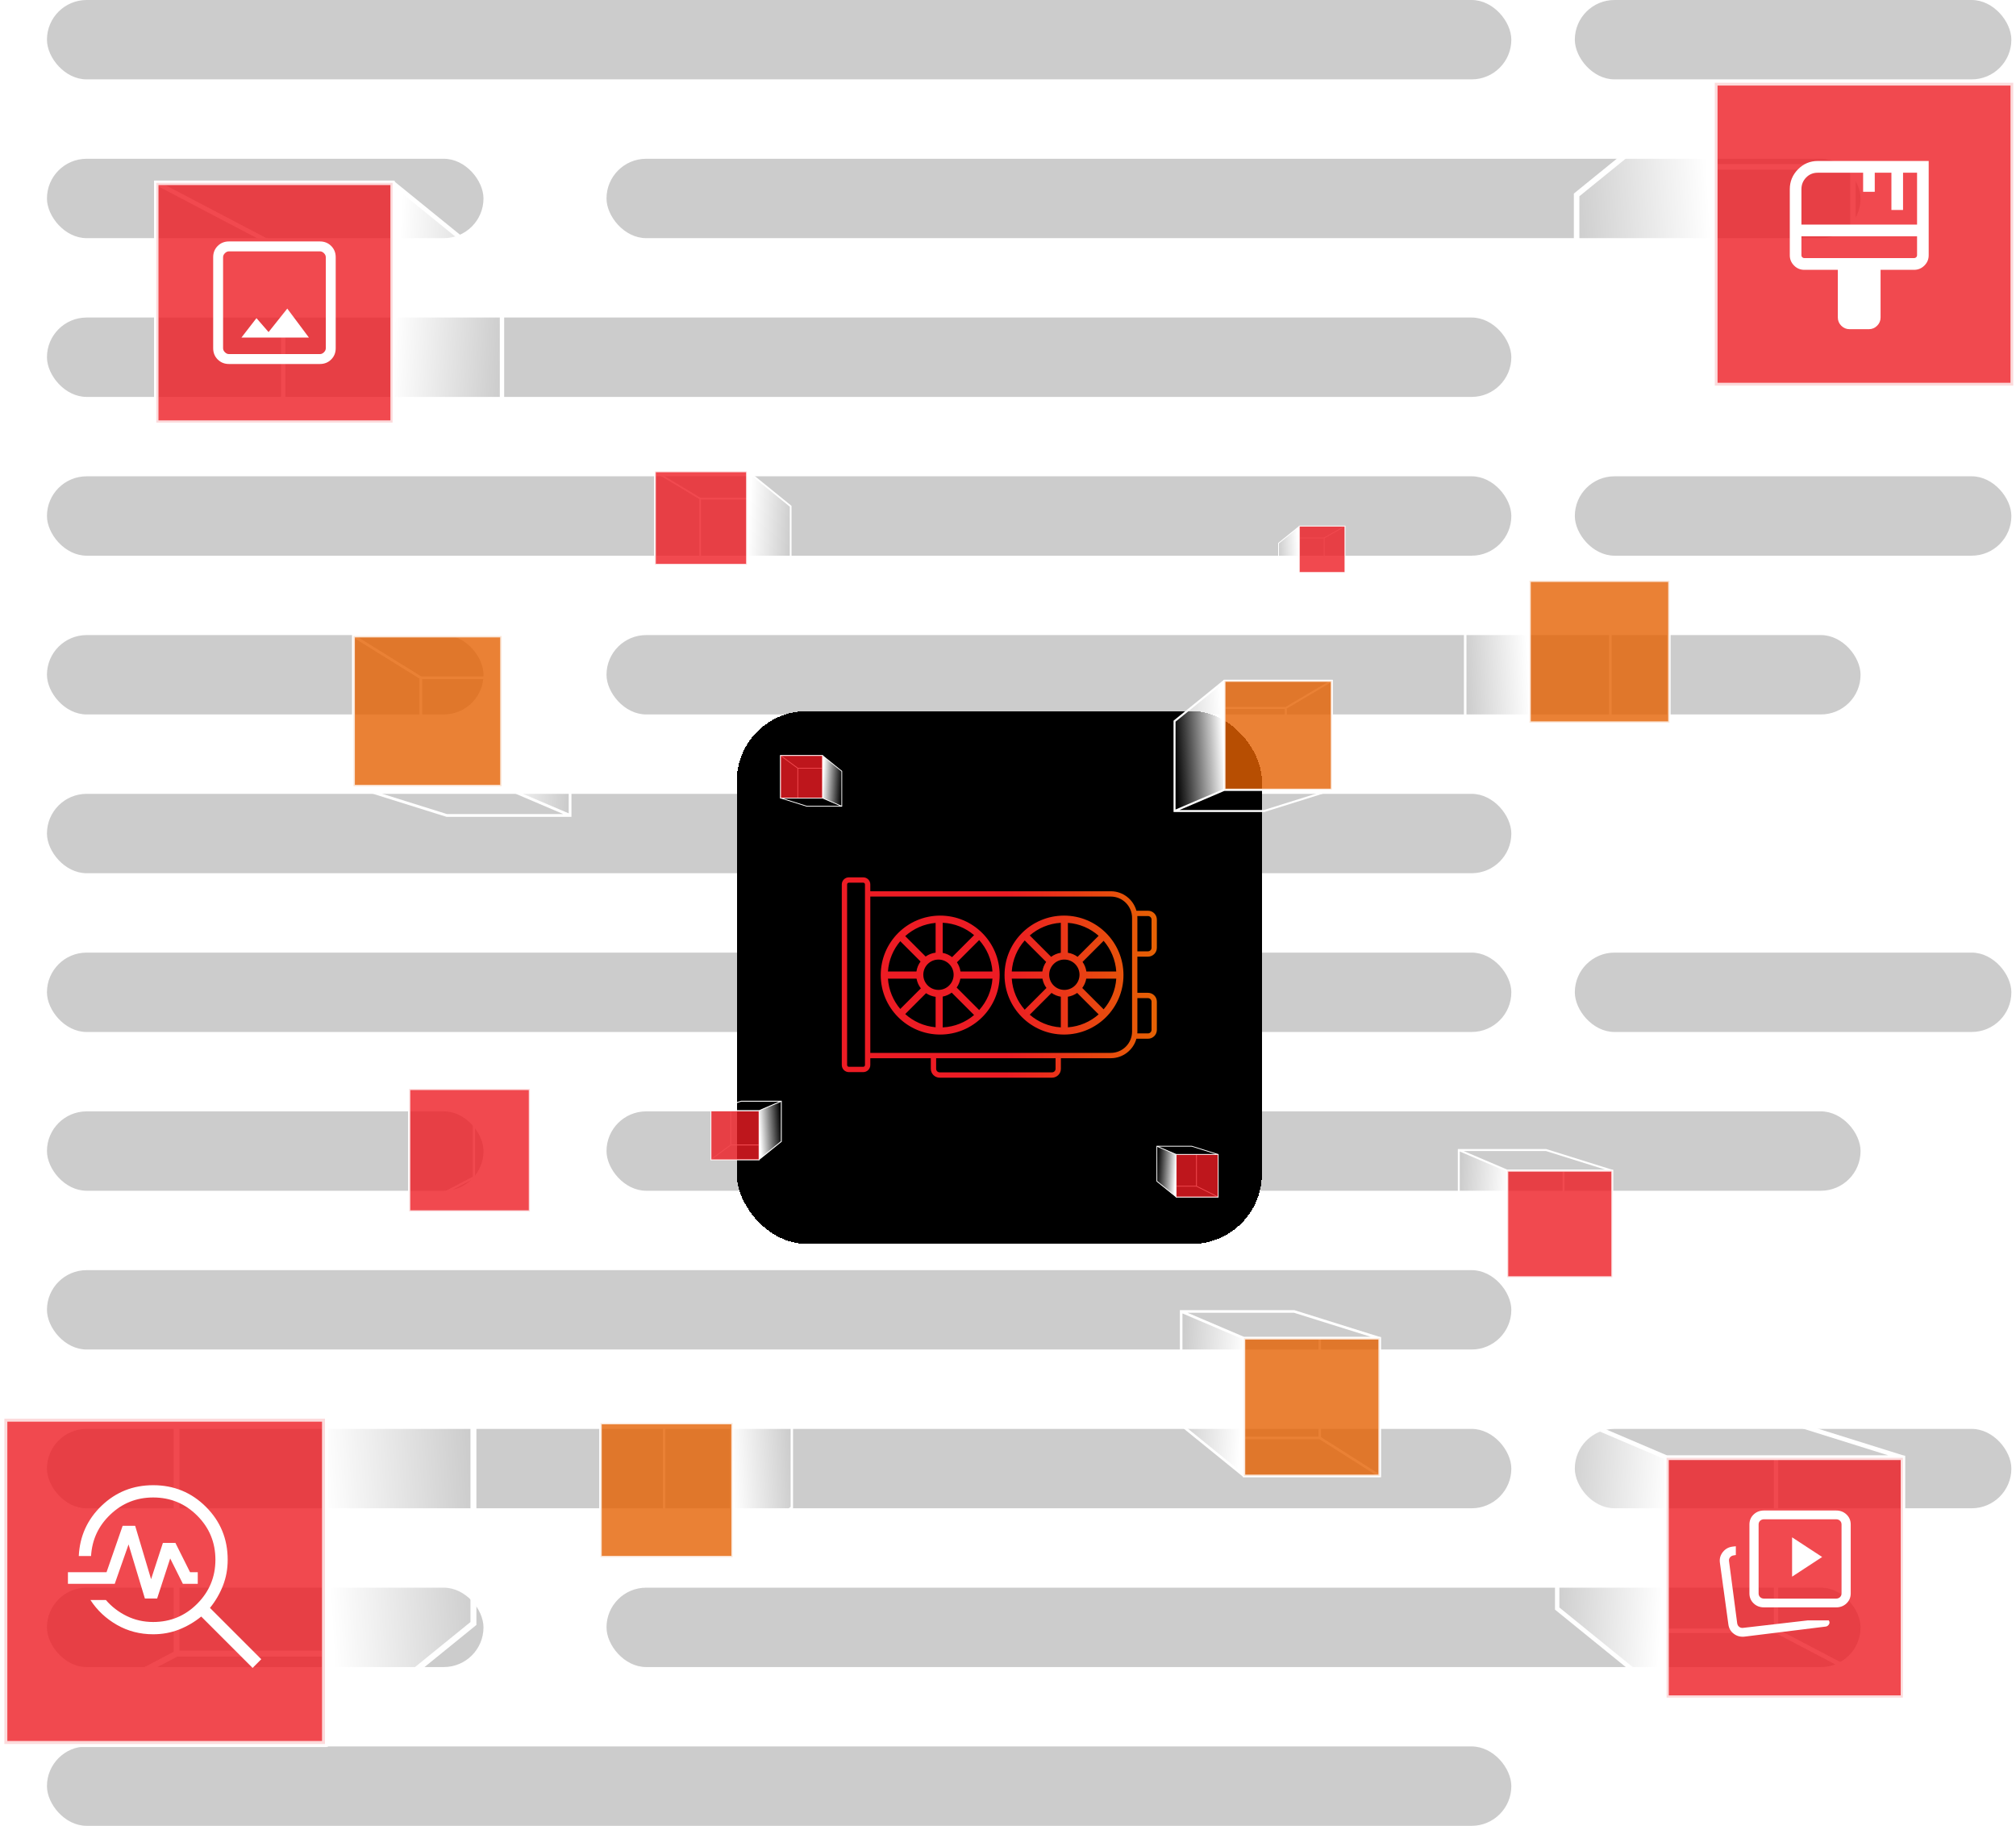 <svg width="508" height="460" viewBox="0 0 508 460" fill="none" xmlns="http://www.w3.org/2000/svg">
<rect x="11.831" width="369" height="20" rx="10" fill="black" fill-opacity="0.2"/>
<rect x="11.831" y="120" width="369" height="20" rx="10" fill="black" fill-opacity="0.2"/>
<rect x="152.831" y="40" width="316" height="20" rx="10" fill="black" fill-opacity="0.2"/>
<rect x="152.831" y="160" width="316" height="20" rx="10" fill="black" fill-opacity="0.2"/>
<rect x="11.831" y="40" width="110" height="20" rx="10" fill="black" fill-opacity="0.2"/>
<rect x="11.831" y="160" width="110" height="20" rx="10" fill="black" fill-opacity="0.2"/>
<rect x="396.831" width="110" height="20" rx="10" fill="black" fill-opacity="0.2"/>
<rect x="396.831" y="120" width="110" height="20" rx="10" fill="black" fill-opacity="0.2"/>
<rect x="11.831" y="80" width="369" height="20" rx="10" fill="black" fill-opacity="0.2"/>
<rect x="11.831" y="200" width="369" height="20" rx="10" fill="black" fill-opacity="0.2"/>
<rect x="11.831" y="240" width="369" height="20" rx="10" fill="black" fill-opacity="0.2"/>
<rect x="11.831" y="360" width="369" height="20" rx="10" fill="black" fill-opacity="0.2"/>
<rect x="152.831" y="280" width="316" height="20" rx="10" fill="black" fill-opacity="0.2"/>
<rect x="152.831" y="400" width="316" height="20" rx="10" fill="black" fill-opacity="0.2"/>
<rect x="11.831" y="280" width="110" height="20" rx="10" fill="black" fill-opacity="0.2"/>
<rect x="11.831" y="400" width="110" height="20" rx="10" fill="black" fill-opacity="0.2"/>
<rect x="396.831" y="240" width="110" height="20" rx="10" fill="black" fill-opacity="0.2"/>
<rect x="396.831" y="360" width="110" height="20" rx="10" fill="black" fill-opacity="0.2"/>
<rect x="11.831" y="320" width="369" height="20" rx="10" fill="black" fill-opacity="0.2"/>
<rect x="11.831" y="440" width="369" height="20" rx="10" fill="black" fill-opacity="0.2"/>
<g filter="url(#filter0_ddd_638_1264)">
<rect x="185.654" y="179.156" width="132.32" height="134.238" rx="17.643" fill="black" shape-rendering="crispEdges"/>
<path fill-rule="evenodd" clip-rule="evenodd" d="M217.515 222.379H213.906C213.659 222.379 213.459 222.579 213.459 222.825V268.322C213.459 268.569 213.659 268.769 213.906 268.769H217.515C217.762 268.769 217.962 268.569 217.962 268.322V222.825C217.962 222.579 217.762 222.379 217.515 222.379ZM213.906 221.038C212.918 221.038 212.118 221.838 212.118 222.825V268.322C212.118 269.31 212.918 270.11 213.906 270.11H217.515C218.503 270.11 219.303 269.31 219.303 268.322V266.606H234.551V269.278C234.551 270.512 235.552 271.512 236.786 271.512H265.09C266.324 271.512 267.325 270.512 267.325 269.278V266.606H279.898C282.978 266.606 285.573 264.528 286.359 261.698H289.275C290.509 261.698 291.51 260.697 291.51 259.463V252.366C291.51 251.131 290.509 250.131 289.275 250.131H286.602V241.017H289.275C290.509 241.017 291.51 240.017 291.51 238.783V231.685C291.51 230.451 290.509 229.45 289.275 229.45H286.359C285.573 226.62 282.978 224.543 279.898 224.543H219.303V222.825C219.303 221.838 218.503 221.038 217.515 221.038H213.906ZM265.984 266.606H235.892V269.278C235.892 269.771 236.292 270.171 236.786 270.171H265.09C265.584 270.171 265.984 269.771 265.984 269.278V266.606ZM289.275 260.357H286.587C286.597 260.206 286.602 260.054 286.602 259.901V251.472H289.275C289.768 251.472 290.169 251.872 290.169 252.366V259.463C290.169 259.957 289.768 260.357 289.275 260.357ZM286.587 230.791C286.597 230.942 286.602 231.094 286.602 231.248V239.677H289.275C289.768 239.677 290.169 239.276 290.169 238.783V231.685C290.169 231.191 289.768 230.791 289.275 230.791H286.587ZM279.898 265.265H219.303V225.884H279.898C282.86 225.884 285.261 228.285 285.261 231.248V259.901C285.261 262.863 282.86 265.265 279.898 265.265ZM236.479 249.395C238.589 249.395 240.299 247.684 240.299 245.574C240.299 243.464 238.589 241.754 236.479 241.754C234.369 241.754 232.658 243.464 232.658 245.574C232.658 247.684 234.369 249.395 236.479 249.395ZM237.548 258.844V251.081C238.384 250.92 239.154 250.573 239.813 250.084L245.454 255.726C243.303 257.553 240.557 258.702 237.548 258.844ZM235.76 251.137V258.809C232.826 258.554 230.168 257.339 228.099 255.481L233.35 250.23C234.056 250.705 234.876 251.024 235.76 251.137ZM230.956 246.556C231.117 247.468 231.499 248.304 232.044 249.007L226.853 254.199C225.079 252.11 223.944 249.462 223.75 246.556H230.956ZM246.736 254.479L241.063 248.806C241.529 248.147 241.856 247.383 242.002 246.556H250.084C249.881 249.593 248.65 252.349 246.736 254.479ZM241.134 242.446C241.594 243.128 241.907 243.917 242.03 244.768H250.084C249.881 241.73 248.65 238.974 246.736 236.844L241.134 242.446ZM239.912 241.139C239.231 240.612 238.426 240.237 237.548 240.068V232.48C240.557 232.622 243.302 233.771 245.454 235.598L239.912 241.139ZM235.76 240.012V232.515C232.827 232.77 230.168 233.985 228.1 235.843L233.247 240.99C233.976 240.476 234.832 240.13 235.76 240.012ZM231.969 242.241L226.853 237.125C225.079 239.214 223.944 241.862 223.75 244.768H230.928C231.063 243.831 231.43 242.968 231.969 242.241ZM272.021 245.574C272.021 247.684 270.311 249.395 268.201 249.395C266.091 249.395 264.38 247.684 264.38 245.574C264.38 243.464 266.091 241.754 268.201 241.754C270.311 241.754 272.021 243.464 272.021 245.574ZM269.095 251.112V258.823C272.054 258.605 274.741 257.412 276.838 255.563L271.433 250.158C270.75 250.64 269.955 250.974 269.095 251.112ZM281.28 246.556C281.082 249.506 279.916 252.19 278.096 254.293L272.711 248.908C273.216 248.226 273.57 247.426 273.723 246.556H281.28ZM267.307 258.835V251.112C266.446 250.974 265.651 250.64 264.968 250.158L259.481 255.645C261.605 257.483 264.322 258.655 267.307 258.835ZM263.69 248.908C263.185 248.226 262.831 247.425 262.678 246.556H254.946C255.146 249.549 256.344 252.27 258.211 254.386L263.69 248.908ZM273.751 244.768C273.623 243.874 273.283 243.048 272.784 242.342L278.096 237.031C279.916 239.134 281.082 241.818 281.28 244.768H273.751ZM269.095 240.037C269.998 240.182 270.829 240.542 271.534 241.064L276.837 235.761C274.741 233.912 272.054 232.719 269.095 232.501V240.037ZM267.307 232.489V240.037C266.403 240.182 265.572 240.542 264.867 241.064L259.482 235.679C261.606 233.841 264.323 232.669 267.307 232.489ZM263.617 242.342C263.118 243.048 262.778 243.874 262.65 244.768H254.946C255.146 241.774 256.345 239.054 258.211 236.937L263.617 242.342ZM268.113 260.647C276.389 260.647 283.097 253.938 283.097 245.662C283.097 237.386 276.389 230.677 268.113 230.677C259.837 230.677 253.128 237.386 253.128 245.662C253.128 253.938 259.837 260.647 268.113 260.647ZM251.902 245.662C251.902 253.938 245.193 260.647 236.917 260.647C228.641 260.647 221.932 253.938 221.932 245.662C221.932 237.386 228.641 230.677 236.917 230.677C245.193 230.677 251.902 237.386 251.902 245.662Z" fill="url(#paint0_linear_638_1264)"/>
</g>
<path fill-rule="evenodd" clip-rule="evenodd" d="M164.832 118.548H188.489L199.447 127.441V147.3H179.727L164.832 142.633V118.548ZM165.264 119.153V142.252H176.207V125.739L165.264 119.153ZM176.64 125.833V142.252H188.197V125.833H176.64ZM188.197 125.394V118.987H165.837L176.483 125.394H188.197ZM188.63 119.224L199.015 127.652V146.75L188.63 142.326V119.224ZM188.37 142.691H166.482L179.792 146.861H198.157L188.37 142.691Z" fill="white"/>
<path d="M199.23 127.546L188.413 118.767V142.471L199.23 147.08V127.546Z" fill="url(#paint1_linear_638_1264)"/>
<path opacity="0.8" d="M165.049 142.259V118.767H188.205V142.259H165.049Z" fill="#ED1C24"/>
<path opacity="0.8" fill-rule="evenodd" clip-rule="evenodd" d="M164.834 118.55H188.419V142.477H164.834V118.55ZM165.263 118.985V142.041H187.99V118.985H165.263Z" fill="white"/>
<path fill-rule="evenodd" clip-rule="evenodd" d="M88.733 159.891H126.503L143.997 174.089V205.795H112.514L88.733 198.344V159.891ZM89.424 160.867V197.735H105.687V170.96L89.424 160.867ZM106.378 171.114V197.735H126.036V171.114H106.378ZM126.036 170.413V160.592H90.305L106.13 170.413H126.036ZM126.727 160.971L143.307 174.426V204.917L126.727 197.853V160.971ZM126.312 198.436H91.368L112.618 205.094H141.938L126.312 198.436Z" fill="white"/>
<path d="M143.653 174.258L126.383 160.242V198.086L143.653 205.445V174.258Z" fill="url(#paint2_linear_638_1264)"/>
<path opacity="0.8" d="M89.079 198.086V160.242H126.382V198.086H89.079Z" fill="#E56203"/>
<path opacity="0.8" fill-rule="evenodd" clip-rule="evenodd" d="M88.733 159.891H126.727V198.436H88.733V159.891ZM89.424 160.592V197.735H126.036V160.592H89.424Z" fill="white"/>
<path fill-rule="evenodd" clip-rule="evenodd" d="M196.582 190.244H207.266L212.215 194.26V203.229H203.309L196.582 201.121V190.244ZM196.778 190.537V200.949H200.937V193.594L196.778 190.537ZM201.133 193.642V200.949H207.134V193.642H201.133ZM207.134 193.444V190.442H196.981L201.066 193.444H207.134ZM207.33 190.549L212.02 194.355V202.98L207.33 200.982V190.549ZM207.212 201.147H197.327L203.339 203.03H211.632L207.212 201.147Z" fill="white"/>
<path d="M212.117 194.308L207.232 190.343V201.048L212.117 203.13V194.308Z" fill="url(#paint3_linear_638_1264)"/>
<path opacity="0.8" d="M196.681 201.082V190.343H207.267V201.082H196.681Z" fill="#ED1C24"/>
<path opacity="0.8" fill-rule="evenodd" clip-rule="evenodd" d="M196.578 190.238H207.368V201.184H196.578V190.238ZM196.783 190.445V200.977H207.164V190.445H196.783Z" fill="white"/>
<path fill-rule="evenodd" clip-rule="evenodd" d="M480.047 428.196H419.758L391.834 405.532V354.924H442.088L480.047 366.817V428.196ZM478.944 426.717V367.789H448.07V410.516L478.944 426.717ZM446.967 410.297V367.789H420.503V410.297H446.967ZM420.503 411.416V427.077H477.23L447.384 411.416H420.503ZM419.4 426.473L392.936 404.995V356.325L419.4 367.601V426.473ZM420.063 366.67H475.842L441.922 356.043H395.121L420.063 366.67Z" fill="white"/>
<path d="M392.385 405.265L419.951 427.638V367.23L392.385 355.485V405.265Z" fill="url(#paint4_linear_638_1264)"/>
<path opacity="0.8" d="M419.951 367.286V427.693H479.496V367.286H419.951Z" fill="#ED1C24"/>
<path d="M451.577 397.224L459.156 392.27L451.577 387.315V397.224ZM455.559 408.24H460.826C461.054 408.595 461.069 408.929 460.869 409.243C460.669 409.557 460.412 409.741 460.098 409.796L439.587 412.335C438.559 412.444 437.655 412.2 436.872 411.604C436.09 411.007 435.639 410.213 435.519 409.223L433.378 393.621C433.264 392.638 433.523 391.76 434.155 390.985C434.788 390.211 435.613 389.766 436.633 389.649L437.403 389.567V391.778L436.889 391.86C436.49 391.915 436.176 392.078 435.947 392.351C435.719 392.624 435.633 392.952 435.691 393.334L437.746 408.977C437.803 409.359 437.974 409.659 438.26 409.878C438.545 410.096 438.888 410.178 439.287 410.123L455.559 408.24ZM444.511 404.964C443.463 404.964 442.587 404.627 441.884 403.955C441.181 403.282 440.829 402.445 440.829 401.442V384.08C440.829 383.077 441.181 382.24 441.884 381.567C442.587 380.894 443.463 380.558 444.511 380.558H462.667C463.715 380.558 464.591 380.894 465.295 381.567C465.998 382.24 466.35 383.077 466.35 384.08V401.442C466.35 402.445 465.998 403.282 465.295 403.955C464.591 404.627 463.715 404.964 462.667 404.964H444.511ZM444.511 402.753H462.667C463.067 402.753 463.395 402.63 463.652 402.384C463.909 402.138 464.037 401.824 464.037 401.442V384.08C464.037 383.698 463.909 383.384 463.652 383.138C463.395 382.892 463.067 382.769 462.667 382.769H444.511C444.112 382.769 443.784 382.892 443.527 383.138C443.27 383.384 443.141 383.698 443.141 384.08V401.442C443.141 401.824 443.27 402.138 443.527 402.384C443.784 402.63 444.112 402.753 444.511 402.753Z" fill="white"/>
<path opacity="0.8" fill-rule="evenodd" clip-rule="evenodd" d="M419.4 428.253H480.046V366.727H419.4V428.253ZM420.502 427.134V367.846H478.944V427.134H420.502Z" fill="white"/>
<path fill-rule="evenodd" clip-rule="evenodd" d="M347.965 372.158H313.347L297.313 359.145V330.084H326.169L347.965 336.913V372.158ZM347.319 371.24V337.481H332.895V362.079L347.319 371.24ZM332.25 361.933V337.481H313.783V361.933H332.25ZM313.783 362.588V371.504H346.519L332.48 362.588H313.783ZM313.138 371.15L297.959 358.83V330.904L313.138 337.372V371.15ZM313.526 336.827H345.504L326.072 330.739H299.237L313.526 336.827Z" fill="white"/>
<path d="M297.636 358.989L313.461 371.832V337.155L297.636 330.413V358.989Z" fill="url(#paint5_linear_638_1264)"/>
<path opacity="0.8" d="M313.459 371.849V337.155H347.656V371.849H313.459Z" fill="#E56203"/>
<path opacity="0.8" fill-rule="evenodd" clip-rule="evenodd" d="M313.14 336.831H347.976V372.171H313.14V336.831ZM313.778 337.478V371.524H347.338V337.478H313.778Z" fill="white"/>
<path fill-rule="evenodd" clip-rule="evenodd" d="M406.432 321.955H379.722L367.35 311.914V289.492H389.615L406.432 294.761V321.955ZM405.943 321.262V295.192H394.233V313.894L405.943 321.262ZM393.744 313.784V295.192H380.052V313.784H393.744ZM380.052 314.28V321.459H405.33L393.919 314.28H380.052ZM379.563 321.191L367.838 311.676V290.113L379.563 295.109V321.191ZM379.857 294.696H404.569L389.541 289.988H368.807L379.857 294.696Z" fill="white"/>
<path d="M367.595 311.794L379.808 321.707V294.944L367.595 289.74V311.794Z" fill="url(#paint6_linear_638_1264)"/>
<path opacity="0.8" d="M379.812 294.937V321.784H406.276V294.937H379.812Z" fill="#ED1C24"/>
<path opacity="0.8" fill-rule="evenodd" clip-rule="evenodd" d="M379.567 322.033H406.521V294.688H379.567V322.033ZM380.057 321.536V295.186H406.031V321.536H380.057Z" fill="white"/>
<path fill-rule="evenodd" clip-rule="evenodd" d="M307.045 301.669H296.361L291.412 297.653V288.684H300.318L307.045 290.792V301.669ZM306.85 301.411V290.964H301.588V298.79L306.85 301.411ZM301.392 298.752V290.964H296.493V298.752H301.392ZM296.493 298.951V301.471H306.527L301.467 298.951H296.493ZM296.298 301.364L291.608 297.557V288.932L296.298 290.931V301.364ZM296.415 290.766H306.3L300.289 288.882H291.995L296.415 290.766Z" fill="white"/>
<path d="M291.51 297.606L296.395 301.571V290.866L291.51 288.784V297.606Z" fill="url(#paint7_linear_638_1264)"/>
<path opacity="0.8" d="M296.363 290.854V301.593H306.948V290.854H296.363Z" fill="#ED1C24"/>
<path opacity="0.8" fill-rule="evenodd" clip-rule="evenodd" d="M296.261 301.694H307.048V290.751H296.261V301.694ZM296.462 301.491V290.955H306.847V301.491H296.462Z" fill="white"/>
<path fill-rule="evenodd" clip-rule="evenodd" d="M420.734 145.96H385.297L368.883 159.282V189.029H398.422L420.734 182.038V145.96ZM420.086 146.879V181.467H406.111V155.647L420.086 146.879ZM405.462 155.793V181.467H385.735V155.793H405.462ZM385.735 155.135V146.618H419.27L405.694 155.135H385.735ZM385.087 146.973L369.531 159.598V188.205L385.087 181.577V146.973ZM385.476 182.125H418.262L398.325 188.371H370.816L385.476 182.125Z" fill="white"/>
<path d="M369.209 159.441L385.413 146.29V181.797L369.209 188.701V159.441Z" fill="url(#paint8_linear_638_1264)"/>
<path opacity="0.8" d="M385.408 182.074V146.29H420.681V182.074H385.408Z" fill="#E56203"/>
<path opacity="0.8" fill-rule="evenodd" clip-rule="evenodd" d="M385.082 145.958H421.008V182.405H385.082V145.958ZM385.735 146.621V181.742H420.355V146.621H385.735Z" fill="white"/>
<path fill-rule="evenodd" clip-rule="evenodd" d="M335.829 171.268H308.414L295.715 181.574V204.587H318.568L335.829 199.179V171.268ZM335.327 171.965V198.737H324.253V178.511L335.327 171.965ZM323.751 178.62V198.737H308.752V178.62H323.751ZM308.752 178.111V171.777H334.65L323.934 178.111H308.752ZM308.251 172.052L296.217 181.818V203.95L308.251 198.822V172.052ZM308.552 199.246H333.917L318.492 204.078H297.21L308.552 199.246Z" fill="white"/>
<path d="M295.967 181.697L308.503 171.523V198.992L295.967 204.333V181.697Z" fill="url(#paint9_linear_638_1264)"/>
<path opacity="0.8" d="M308.553 198.948V171.523H335.585V198.948H308.553Z" fill="#E56203"/>
<path opacity="0.8" fill-rule="evenodd" clip-rule="evenodd" d="M308.306 171.273H335.831V199.197H308.306V171.273ZM308.798 171.773V198.698H335.338V171.773H308.798Z" fill="white"/>
<path fill-rule="evenodd" clip-rule="evenodd" d="M339.004 132.454H327.433L322.073 136.804V146.518H331.719L339.004 144.235V132.454ZM338.793 132.745V144.048H333.78V135.593L338.793 132.745ZM333.569 135.638V144.048H327.576L327.576 135.638H333.569ZM327.576 135.423L327.576 132.669H338.493L333.647 135.423H327.576ZM327.364 132.785L322.285 136.907V146.249L327.364 144.084V132.785ZM327.491 144.263H338.197L331.687 146.303H322.704L327.491 144.263Z" fill="white"/>
<path d="M322.179 136.856L327.47 132.562V144.156L322.179 146.41V136.856Z" fill="url(#paint10_linear_638_1264)"/>
<path opacity="0.8" d="M327.405 144.224V132.562H338.901V144.224H327.405Z" fill="#ED1C24"/>
<path opacity="0.8" fill-rule="evenodd" clip-rule="evenodd" d="M327.3 132.456H339.004V144.329H327.3V132.456ZM327.507 132.666V144.119H338.797V132.666H327.507Z" fill="white"/>
<path fill-rule="evenodd" clip-rule="evenodd" d="M508.004 20.142H431.855L396.584 48.768V112.689H460.059L508.004 97.668V20.142ZM506.611 22.009V96.441H467.615V42.472L506.611 22.009ZM466.222 42.749V96.441H432.796V42.749H466.222ZM432.796 41.336V21.555H504.446L466.749 41.336H432.796ZM431.403 22.318L397.977 49.447V110.92L431.403 96.677V22.318ZM432.24 97.853H502.693L459.849 111.276H400.737L432.24 97.853Z" fill="white"/>
<path d="M397.28 49.107L432.099 20.849V97.147L397.28 111.983V49.107Z" fill="url(#paint11_linear_638_1264)"/>
<path opacity="0.8" d="M432.1 20.849V97.147H507.308V20.849H432.1Z" fill="#ED1C24"/>
<path d="M466.035 82.932C465.242 82.932 464.555 82.644 463.974 82.068C463.394 81.492 463.104 80.794 463.104 79.974V67.984H454.673C453.658 67.984 452.792 67.624 452.075 66.903C451.359 66.181 451 65.322 451 64.325V47.661C451 45.732 451.688 44.066 453.064 42.663C454.441 41.26 456.098 40.559 458.038 40.559H486V64.325C486 65.322 485.638 66.181 484.914 66.903C484.191 67.624 483.321 67.984 482.306 67.984H473.875V79.974C473.875 80.794 473.584 81.492 473.004 82.068C472.424 82.644 471.737 82.932 470.943 82.932H466.035ZM453.932 56.578H483.069V43.517H479.537V52.904H476.606V43.517H472.409V48.315H469.477V43.517H458.038C456.875 43.517 455.9 43.921 455.113 44.73C454.326 45.539 453.932 46.517 453.932 47.661V56.578ZM454.673 65.027H482.306C482.515 65.027 482.695 64.959 482.845 64.824C482.994 64.688 483.069 64.522 483.069 64.325V59.536H453.932V64.325C453.932 64.522 454.003 64.688 454.145 64.824C454.287 64.959 454.463 65.027 454.673 65.027Z" fill="white"/>
<path opacity="0.8" fill-rule="evenodd" clip-rule="evenodd" d="M431.404 97.854H508.005V20.143H431.404V97.854ZM432.796 96.441V21.556H506.612V96.441H432.796Z" fill="white"/>
<path fill-rule="evenodd" clip-rule="evenodd" d="M0.352 440.142H82.156L120.046 409.391V340.723H51.857L0.352 356.859V440.142ZM1.848 438.136V358.178H43.741V416.153L1.848 438.136ZM45.237 415.856V358.178H81.145V415.856H45.237ZM81.145 417.374V438.624H4.175L44.671 417.374H81.145ZM82.641 437.804L118.549 408.661V342.623L82.641 357.923V437.804ZM81.743 356.66H6.058L52.083 342.24H115.584L81.743 356.66Z" fill="white"/>
<path d="M119.297 409.027L81.893 439.384V357.42L119.297 341.482V409.027Z" fill="url(#paint12_linear_638_1264)"/>
<path opacity="0.8" d="M1.101 357.42V439.384H81.894V357.42H1.101Z" fill="#ED1C24"/>
<path d="M63.655 420.222L50.706 407.274C48.988 408.666 47.12 409.758 45.1 410.551C43.08 411.344 40.911 411.74 38.594 411.74C35.264 411.74 32.219 410.951 29.459 409.372C26.7 407.794 24.477 405.706 22.791 403.108H26.68C28.14 404.8 29.893 406.146 31.94 407.147C33.987 408.147 36.205 408.647 38.594 408.647C42.944 408.647 46.646 407.113 49.7 404.046C52.754 400.978 54.281 397.283 54.281 392.962C54.281 388.612 52.754 384.911 49.7 381.857C46.646 378.803 42.944 377.276 38.594 377.276C34.425 377.276 30.835 378.704 27.823 381.561C24.811 384.417 23.185 387.907 22.945 392.03H19.852C20.092 387.027 22.009 382.801 25.604 379.354C29.198 375.906 33.528 374.183 38.594 374.183C43.825 374.183 48.262 376.005 51.906 379.65C55.551 383.295 57.373 387.732 57.373 392.962C57.373 395.278 56.977 397.45 56.184 399.478C55.392 401.506 54.3 403.379 52.908 405.097L65.832 418.021L63.655 420.222ZM36.509 402.73L32.395 389.1L28.91 399.037H17.117V396.102H26.846L30.908 384.408H34.056L38.071 397.863L41.049 388.716H44.197L47.889 396.102H49.831V399.037H46.086L42.885 392.636L39.595 402.73H36.509Z" fill="white"/>
<path opacity="0.8" fill-rule="evenodd" clip-rule="evenodd" d="M0.352 440.142H82.641V356.66H0.352V440.142ZM1.848 438.624V358.178H81.145V438.624H1.848Z" fill="white"/>
<path fill-rule="evenodd" clip-rule="evenodd" d="M151.015 392.469H184.379L199.832 379.927V351.921H172.021L151.015 358.502V392.469ZM151.625 391.616V359.04H167.058V382.328L151.625 391.616ZM167.668 382.194V359.04H183.967V382.194H167.668ZM183.967 382.813V391.85H152.433L167.447 382.813H183.967ZM184.577 391.515L199.222 379.629V352.696L184.577 358.936V391.515ZM184.21 358.421H153.342L172.113 352.54H198.013L184.21 358.421Z" fill="white"/>
<path d="M199.528 379.778L184.273 392.159V358.73L199.528 352.23V379.778Z" fill="url(#paint13_linear_638_1264)"/>
<path opacity="0.8" d="M151.321 392.302V358.541H184.599V392.302H151.321Z" fill="#E56203"/>
<path opacity="0.8" fill-rule="evenodd" clip-rule="evenodd" d="M151.013 358.229H184.906V392.613H151.013V358.229ZM151.628 358.852V391.989H184.291V358.852H151.628Z" fill="white"/>
<path fill-rule="evenodd" clip-rule="evenodd" d="M102.832 305.458H133.525L147.742 293.92V268.155H122.157L102.832 274.21V305.458ZM103.393 304.706V274.704H119.144V296.449L103.393 304.706ZM119.705 296.338V274.704H133.146V296.338H119.705ZM133.146 296.907V304.888H104.267L119.493 296.907H133.146ZM133.708 304.581L147.18 293.646V268.868L133.708 274.609V304.581ZM133.37 274.135H104.973L122.242 268.725H146.068L133.37 274.135Z" fill="white"/>
<path d="M147.462 293.783L133.428 305.173V274.419L147.462 268.439V293.783Z" fill="url(#paint14_linear_638_1264)"/>
<path opacity="0.8" d="M103.113 305.204V274.353H133.524V305.204H103.113Z" fill="#ED1C24"/>
<path opacity="0.8" fill-rule="evenodd" clip-rule="evenodd" d="M102.837 274.072H133.801V305.485H102.837V274.072ZM103.391 274.634V304.923H133.247V274.634H103.391Z" fill="white"/>
<path fill-rule="evenodd" clip-rule="evenodd" d="M179.026 292.245H191.304L196.99 287.63V277.324H186.756L179.026 279.746V292.245ZM179.251 291.908V279.944H184.031V288.396L179.251 291.908ZM184.255 288.34V279.944H191.152V288.34H184.255ZM191.152 288.568V292.017H179.485L184.179 288.568H191.152ZM191.377 291.894L196.766 287.52V277.609L191.377 279.906V291.894ZM191.242 279.716H179.883L186.79 277.552H196.321L191.242 279.716Z" fill="white"/>
<path d="M196.878 287.575L191.264 292.131V279.829L196.878 277.438V287.575Z" fill="url(#paint15_linear_638_1264)"/>
<path opacity="0.8" d="M179.14 292.221V279.88H191.304V292.221H179.14Z" fill="#ED1C24"/>
<path opacity="0.8" fill-rule="evenodd" clip-rule="evenodd" d="M179.021 279.761H191.42V292.34H179.021V279.761ZM179.256 279.999V292.102H191.186V279.999H179.256Z" fill="white"/>
<path fill-rule="evenodd" clip-rule="evenodd" d="M38.832 45.504H99.121L127.045 68.168V118.776H76.791L38.832 106.884V45.504ZM39.934 46.983V105.912H70.809V63.184L39.934 46.983ZM71.912 63.403V105.912H98.376V63.403H71.912ZM98.376 62.284V46.623H41.649L71.495 62.284H98.376ZM99.479 47.227L125.943 68.706V117.375L99.479 106.099V47.227ZM98.816 107.03H43.037L76.957 117.657H123.758L98.816 107.03Z" fill="white"/>
<path d="M126.494 68.437L98.927 46.064V106.471L126.494 118.217V68.437Z" fill="url(#paint16_linear_638_1264)"/>
<path opacity="0.8" d="M39.383 46.063V106.471H98.928V46.063H39.383Z" fill="#ED1C24"/>
<path opacity="0.8" fill-rule="evenodd" clip-rule="evenodd" d="M38.832 107.03H99.479V45.504H38.832V107.03ZM39.934 105.912V46.623H98.376V105.912H39.934Z" fill="white"/>
<path d="M57.692 91.705C56.561 91.705 55.615 91.325 54.856 90.566C54.097 89.807 53.718 88.862 53.718 87.73V64.805C53.718 63.673 54.097 62.728 54.856 61.969C55.615 61.21 56.561 60.83 57.692 60.83H80.617C81.749 60.83 82.694 61.21 83.453 61.969C84.213 62.728 84.592 63.673 84.592 64.805V87.73C84.592 88.862 84.213 89.807 83.453 90.566C82.694 91.325 81.749 91.705 80.617 91.705H57.692ZM57.692 89.209H80.617C80.987 89.209 81.326 89.055 81.634 88.747C81.942 88.439 82.096 88.1 82.096 87.73V64.805C82.096 64.435 81.942 64.096 81.634 63.788C81.326 63.48 80.987 63.326 80.617 63.326H57.692C57.323 63.326 56.984 63.48 56.676 63.788C56.367 64.096 56.213 64.435 56.213 64.805V87.73C56.213 88.1 56.367 88.439 56.676 88.747C56.984 89.055 57.323 89.209 57.692 89.209ZM60.835 85.049H77.844L72.39 77.746L67.676 83.663L64.625 80.15L60.835 85.049Z" fill="white"/>
<defs>
<filter id="filter0_ddd_638_1264" x="53.333" y="46.835" width="396.961" height="398.879" filterUnits="userSpaceOnUse" color-interpolation-filters="sRGB">
<feFlood flood-opacity="0" result="BackgroundImageFix"/>
<feColorMatrix in="SourceAlpha" type="matrix" values="0 0 0 0 0 0 0 0 0 0 0 0 0 0 0 0 0 0 127 0" result="hardAlpha"/>
<feOffset/>
<feGaussianBlur stdDeviation="66.16"/>
<feComposite in2="hardAlpha" operator="out"/>
<feColorMatrix type="matrix" values="0 0 0 0 0.898 0 0 0 0 0.384 0 0 0 0 0.012 0 0 0 1 0"/>
<feBlend mode="normal" in2="BackgroundImageFix" result="effect1_dropShadow_638_1264"/>
<feColorMatrix in="SourceAlpha" type="matrix" values="0 0 0 0 0 0 0 0 0 0 0 0 0 0 0 0 0 0 127 0" result="hardAlpha"/>
<feOffset/>
<feGaussianBlur stdDeviation="6.616"/>
<feComposite in2="hardAlpha" operator="out"/>
<feColorMatrix type="matrix" values="0 0 0 0 0.929 0 0 0 0 0.11 0 0 0 0 0.141 0 0 0 1 0"/>
<feBlend mode="normal" in2="effect1_dropShadow_638_1264" result="effect2_dropShadow_638_1264"/>
<feColorMatrix in="SourceAlpha" type="matrix" values="0 0 0 0 0 0 0 0 0 0 0 0 0 0 0 0 0 0 127 0" result="hardAlpha"/>
<feOffset/>
<feGaussianBlur stdDeviation="6"/>
<feComposite in2="hardAlpha" operator="out"/>
<feColorMatrix type="matrix" values="0 0 0 0 0.929 0 0 0 0 0.11 0 0 0 0 0.141 0 0 0 1 0"/>
<feBlend mode="normal" in2="effect2_dropShadow_638_1264" result="effect3_dropShadow_638_1264"/>
<feBlend mode="normal" in="SourceGraphic" in2="effect3_dropShadow_638_1264" result="shape"/>
</filter>
<linearGradient id="paint0_linear_638_1264" x1="212.118" y1="246.275" x2="291.51" y2="246.275" gradientUnits="userSpaceOnUse">
<stop stop-color="#ED1C24"/>
<stop offset="0.525" stop-color="#ED1C24"/>
<stop offset="1" stop-color="#E56203"/>
</linearGradient>
<linearGradient id="paint1_linear_638_1264" x1="188.413" y1="135.667" x2="199.231" y2="136.307" gradientUnits="userSpaceOnUse">
<stop stop-color="white"/>
<stop offset="1" stop-color="white" stop-opacity="0"/>
</linearGradient>
<linearGradient id="paint2_linear_638_1264" x1="126.383" y1="187.224" x2="143.654" y2="188.245" gradientUnits="userSpaceOnUse">
<stop stop-color="white"/>
<stop offset="1" stop-color="white" stop-opacity="0"/>
</linearGradient>
<linearGradient id="paint3_linear_638_1264" x1="207.232" y1="197.976" x2="212.117" y2="198.265" gradientUnits="userSpaceOnUse">
<stop stop-color="white"/>
<stop offset="1" stop-color="white" stop-opacity="0"/>
</linearGradient>
<linearGradient id="paint4_linear_638_1264" x1="419.951" y1="384.57" x2="392.382" y2="382.939" gradientUnits="userSpaceOnUse">
<stop stop-color="white"/>
<stop offset="1" stop-color="white" stop-opacity="0"/>
</linearGradient>
<linearGradient id="paint5_linear_638_1264" x1="313.461" y1="347.109" x2="297.634" y2="346.173" gradientUnits="userSpaceOnUse">
<stop stop-color="white"/>
<stop offset="1" stop-color="white" stop-opacity="0"/>
</linearGradient>
<linearGradient id="paint6_linear_638_1264" x1="379.808" y1="302.626" x2="367.594" y2="301.903" gradientUnits="userSpaceOnUse">
<stop stop-color="white"/>
<stop offset="1" stop-color="white" stop-opacity="0"/>
</linearGradient>
<linearGradient id="paint7_linear_638_1264" x1="296.395" y1="293.938" x2="291.509" y2="293.65" gradientUnits="userSpaceOnUse">
<stop stop-color="white"/>
<stop offset="1" stop-color="white" stop-opacity="0"/>
</linearGradient>
<linearGradient id="paint8_linear_638_1264" x1="385.413" y1="171.605" x2="369.208" y2="172.563" gradientUnits="userSpaceOnUse">
<stop stop-color="white"/>
<stop offset="1" stop-color="white" stop-opacity="0"/>
</linearGradient>
<linearGradient id="paint9_linear_638_1264" x1="308.503" y1="191.107" x2="295.966" y2="191.849" gradientUnits="userSpaceOnUse">
<stop stop-color="white"/>
<stop offset="1" stop-color="white" stop-opacity="0"/>
</linearGradient>
<linearGradient id="paint10_linear_638_1264" x1="327.47" y1="140.828" x2="322.179" y2="141.141" gradientUnits="userSpaceOnUse">
<stop stop-color="white"/>
<stop offset="1" stop-color="white" stop-opacity="0"/>
</linearGradient>
<linearGradient id="paint11_linear_638_1264" x1="432.099" y1="75.246" x2="397.277" y2="77.306" gradientUnits="userSpaceOnUse">
<stop stop-color="white"/>
<stop offset="1" stop-color="white" stop-opacity="0"/>
</linearGradient>
<linearGradient id="paint12_linear_638_1264" x1="81.893" y1="380.946" x2="119.301" y2="378.734" gradientUnits="userSpaceOnUse">
<stop stop-color="white"/>
<stop offset="1" stop-color="white" stop-opacity="0"/>
</linearGradient>
<linearGradient id="paint13_linear_638_1264" x1="184.273" y1="368.326" x2="199.53" y2="367.423" gradientUnits="userSpaceOnUse">
<stop stop-color="white"/>
<stop offset="1" stop-color="white" stop-opacity="0"/>
</linearGradient>
<linearGradient id="paint14_linear_638_1264" x1="133.428" y1="283.247" x2="147.463" y2="282.417" gradientUnits="userSpaceOnUse">
<stop stop-color="white"/>
<stop offset="1" stop-color="white" stop-opacity="0"/>
</linearGradient>
<linearGradient id="paint15_linear_638_1264" x1="191.264" y1="283.36" x2="196.879" y2="283.028" gradientUnits="userSpaceOnUse">
<stop stop-color="white"/>
<stop offset="1" stop-color="white" stop-opacity="0"/>
</linearGradient>
<linearGradient id="paint16_linear_638_1264" x1="98.927" y1="89.132" x2="126.497" y2="90.763" gradientUnits="userSpaceOnUse">
<stop stop-color="white"/>
<stop offset="1" stop-color="white" stop-opacity="0"/>
</linearGradient>
</defs>
</svg>

